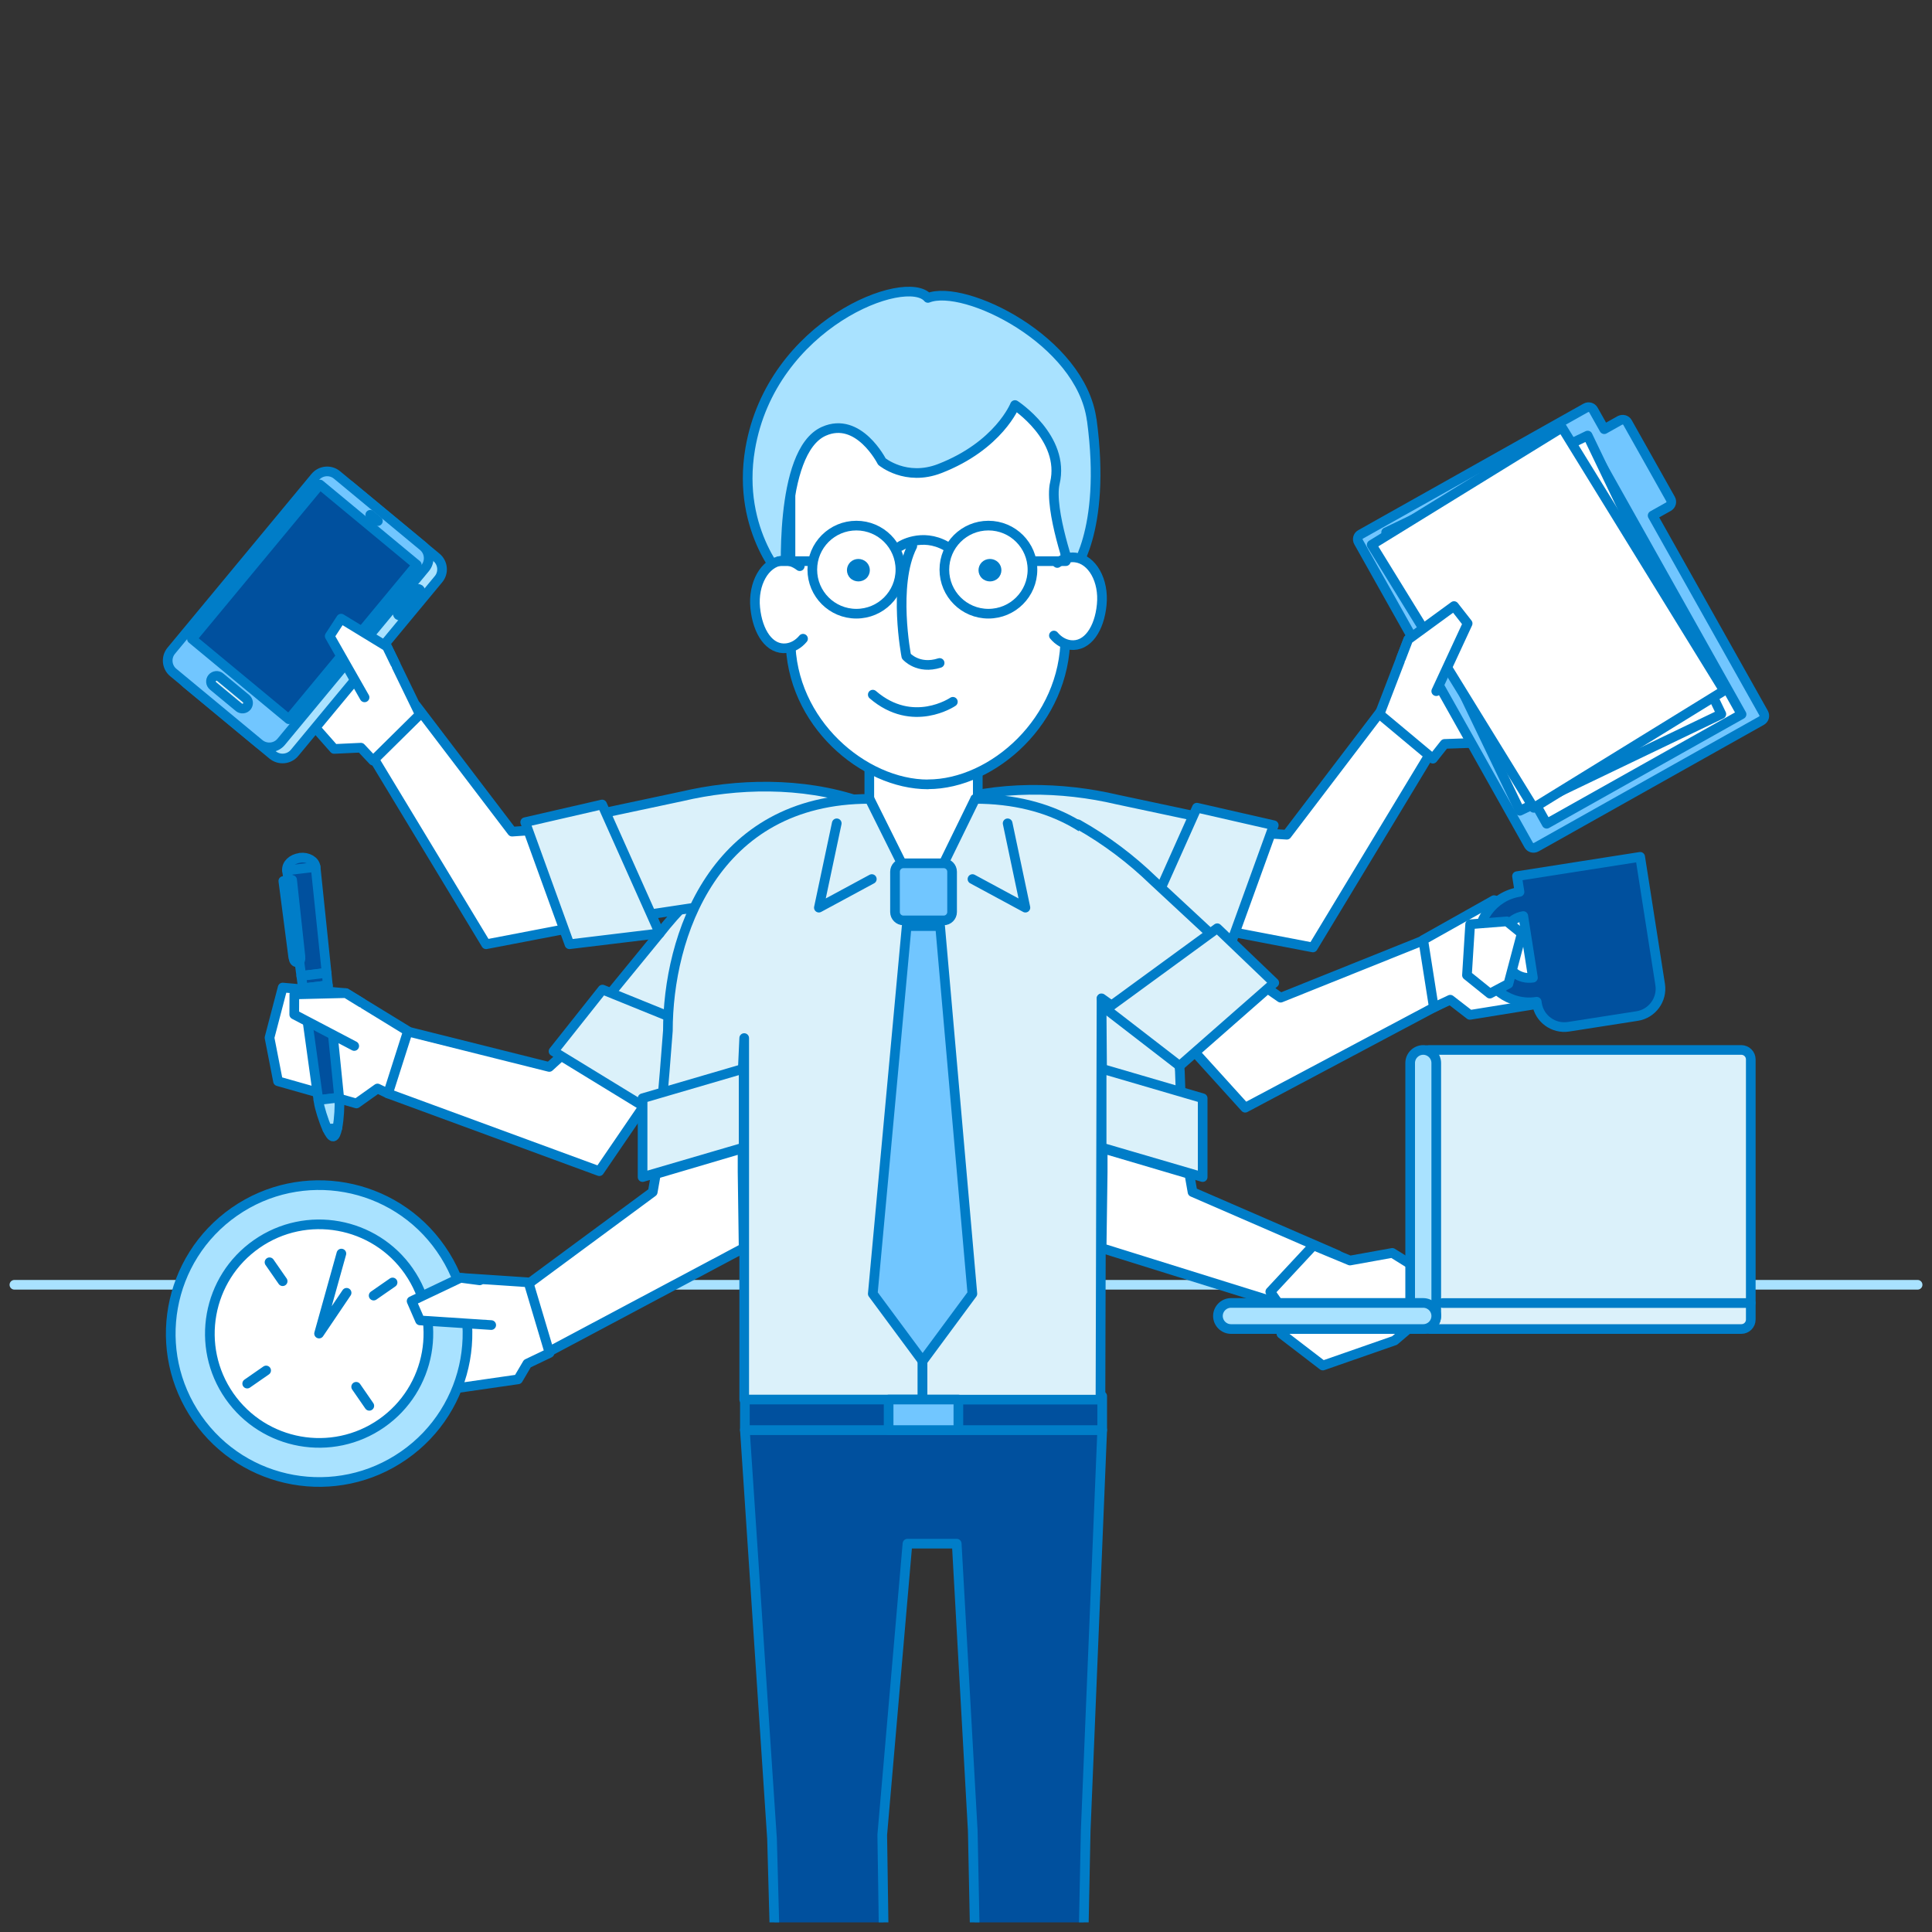 <?xml version="1.0" encoding="UTF-8"?><svg id="_42" xmlns="http://www.w3.org/2000/svg" xmlns:xlink="http://www.w3.org/1999/xlink" viewBox="0 0 200 200"><rect x="0" y="0" width="200" height="200" fill="#333333" stroke="none"/><defs><style>.cls-1,.cls-2,.cls-3{fill:none;}.cls-2{stroke:#007dc8;}.cls-2,.cls-3{stroke-linecap:round;stroke-linejoin:round;}.cls-3{stroke:#a9e2ff;}.cls-4{clip-path:url(#clippath);}.cls-5{fill:#00509e;}.cls-6{fill:#007dc8;}.cls-7{fill:#fff;}.cls-8{fill:#71c6ff;}.cls-9{fill:#a9e2ff;}.cls-10{fill:#dbf1fa;}</style><clipPath id="clippath"><rect class="cls-1" x="1" y="1" width="198" height="198"/></clipPath></defs><line class="cls-3" x1="1.49" y1="133" x2="198.51" y2="133"/><g class="cls-4"><path class="cls-10" d="m74.66,103.52l-4.65,5.54-3.02,3.46-8.73-3.35,4.21-5.44,5.82-7.11c7.15-9.13,20.68-17.56,34.28-8.82"/><path class="cls-2" d="m74.66,103.52l-4.65,5.54-3.02,3.46-8.73-3.35,4.21-5.44,5.82-7.11c7.15-9.13,20.68-17.56,34.28-8.82"/><polygon class="cls-7" points="56.86 110.45 40.97 106.47 40.17 113.2 62.04 121.24 66.91 114.11 67.88 112.87 58.26 109.17 56.86 110.45"/><polygon class="cls-2" points="56.86 110.45 40.97 106.47 40.17 113.2 62.04 121.24 66.91 114.11 67.88 112.87 58.26 109.17 56.86 110.45"/><polygon class="cls-10" points="57.3 108.83 67.52 115.08 73.41 106.92 62.37 102.44 57.3 108.83"/><polygon class="cls-2" points="57.3 108.83 67.52 115.08 73.41 106.92 62.37 102.44 57.3 108.83"/><path class="cls-10" d="m71.88,93.96l-8.69,1.31-4.61-.04-3.67-9.27,6.69-1.61,8.98-1.91c11.29-2.66,27.12-.79,32.28,14.53"/><path class="cls-2" d="m71.88,93.96l-8.69,1.31-4.61-.04-3.67-9.27,6.69-1.61,8.98-1.91c11.29-2.66,27.12-.79,32.28,14.53"/><polygon class="cls-7" points="53.01 86.09 43.09 73.06 38.27 77.82 50.32 97.75 60.11 95.87 60.11 94.87 54.91 85.96 53.01 86.09"/><polygon class="cls-2" points="53.01 86.09 43.09 73.06 38.27 77.82 50.32 97.75 60.11 95.87 60.11 94.87 54.91 85.96 53.01 86.09"/><polygon class="cls-10" points="54.37 85.11 58.95 97.75 68.29 96.62 62.33 83.28 54.37 85.11"/><polygon class="cls-2" points="54.37 85.11 58.95 97.75 68.29 96.62 62.33 83.28 54.37 85.11"/><path class="cls-10" d="m114.35,94.29l8.69,1.31,4.61-.04,3.67-9.27-6.69-1.61-8.98-1.91c-11.29-2.66-27.12-.79-32.28,14.53"/><path class="cls-2" d="m114.35,94.29l8.69,1.31,4.61-.04,3.67-9.27-6.69-1.61-8.98-1.91c-11.29-2.66-27.12-.79-32.28,14.53"/><polygon class="cls-7" points="133.21 86.41 143.13 73.38 147.96 78.14 135.91 98.08 126.11 96.2 126.11 95.19 131.32 86.29 133.21 86.41"/><polygon class="cls-2" points="133.21 86.41 143.13 73.38 147.96 78.14 135.91 98.08 126.11 96.2 126.11 95.19 131.32 86.29 133.21 86.41"/><polygon class="cls-10" points="131.86 85.43 127.28 98.08 117.94 96.95 123.9 83.61 131.86 85.43"/><polygon class="cls-2" points="131.86 85.43 127.28 98.08 117.94 96.95 123.9 83.61 131.86 85.43"/><polygon class="cls-7" points="109.78 150.22 82.31 150.22 82.31 86.57 95.94 83.77 109.78 86.57 109.78 150.22"/><polygon class="cls-2" points="109.78 150.22 82.31 150.22 82.31 86.57 95.94 83.77 109.78 86.57 109.78 150.22"/><polygon class="cls-5" points="111.61 228.29 101.49 228.29 100.7 189.53 99.04 159.8 93.94 159.8 91.33 189.95 91.91 228.29 80.96 228.29 79.92 190.36 77.11 148.04 114.1 148.04 112.39 189.53 111.61 228.29"/><polygon class="cls-2" points="111.61 228.29 101.49 228.29 100.7 189.53 99.04 159.8 93.94 159.8 91.33 189.95 91.91 228.29 80.96 228.29 79.92 190.36 77.11 148.04 114.1 148.04 112.39 189.53 111.61 228.29"/><polygon class="cls-7" points="101.22 86.43 95.61 97.52 89.99 86.43 89.99 77.72 101.22 77.72 101.22 86.43"/><polygon class="cls-2" points="101.22 86.43 95.61 97.52 89.99 86.43 89.99 77.72 101.22 77.72 101.22 86.43"/><path class="cls-7" d="m96.06,81.2h0c-6.6,0-14.23-6.37-14.23-15.02v-20.87c0-7.44,5.75-13.52,12.79-13.52h2.88c7.04,0,12.79,6.08,12.79,13.52v20.6c0,8.65-7.5,15.28-14.23,15.28"/><path class="cls-2" d="m96.06,81.2h0c-6.6,0-14.23-6.37-14.23-15.02v-20.87c0-7.44,5.75-13.52,12.79-13.52h2.88c7.04,0,12.79,6.08,12.79,13.52v20.6c0,8.65-7.5,15.28-14.23,15.28Z"/><path class="cls-6" d="m89.7,58.2c.46.46.46,1.19,0,1.65-.46.45-1.21.45-1.68,0-.46-.46-.46-1.19,0-1.65.46-.45,1.21-.45,1.68,0"/><path class="cls-6" d="m103.32,58.2c.46.46.46,1.19,0,1.65-.46.45-1.21.45-1.68,0-.46-.46-.46-1.19,0-1.65.46-.45,1.21-.45,1.68,0"/><path class="cls-2" d="m90.35,71.91c4.14,3.57,8.29.74,8.29.74"/><path class="cls-2" d="m97.27,68.63c-2.23.72-3.45-.7-3.45-.7,0,0-1.43-7.36.62-11.4"/><path class="cls-9" d="m113.01,43.46c-1.11-8.22-13.18-14.12-16.95-12.62-2.24-2.63-16.19,2.65-18.4,15.62-1.47,8.63,3.73,13.86,3.73,13.86,0,0-.87-13.55,3.89-15.67,3.61-1.61,6.01,3.13,6.01,3.13,0,0,2.48,2.08,5.98.73,6.14-2.38,7.8-6.58,7.8-6.58,0,0,5.22,3.39,4.13,8.08-.64,2.73,1.76,9.4,1.76,9.4,0,0,3.64-4.22,2.06-15.94"/><path class="cls-2" d="m113.01,43.46c-1.11-8.22-13.18-14.12-16.95-12.62-2.24-2.63-16.19,2.65-18.4,15.62-1.47,8.63,3.73,13.86,3.73,13.86,0,0-.87-13.55,3.89-15.67,3.61-1.61,6.01,3.13,6.01,3.13,0,0,2.48,2.08,5.98.73,6.14-2.38,7.8-6.58,7.8-6.58,0,0,5.22,3.39,4.13,8.08-.64,2.73,1.76,9.4,1.76,9.4,0,0,3.64-4.22,2.06-15.94Z"/><rect class="cls-5" x="77.11" y="144.52" width="36.99" height="3.52"/><rect class="cls-2" x="77.11" y="144.52" width="36.99" height="3.52"/><path class="cls-10" d="m90.02,82.7l5.49,11.03v51.15h-18.47v-37.42l-.17,3.74v7.67l-8.97,2.66.91-10.61.33-4.22c0-9.71,4.71-24,20.87-24"/><path class="cls-2" d="m90.02,82.7l5.49,11.03v51.15h-18.47v-37.42l-.17,3.74v7.67l-8.97,2.66.91-10.61.33-4.22c0-9.71,4.71-24,20.87-24Z"/><path class="cls-10" d="m100.95,82.7l-5.45,11.15v51.04h18.42l.11-41.54.06,7.86v12.45l8.58,2.05-.53-14.79-.33-4.22c0-9.71-4.71-24-20.87-24"/><path class="cls-2" d="m100.95,82.7l-5.45,11.15v51.04h18.42l.11-41.54.06,7.86v12.45l8.58,2.05-.53-14.79-.33-4.22c0-9.71-4.71-24-20.87-24Z"/><polyline class="cls-2" points="86.62 85.23 84.77 93.96 90.25 91"/><polyline class="cls-2" points="104.31 85.23 106.15 93.96 100.67 91"/><polygon class="cls-7" points="67.57 123.4 52.3 134.67 55.76 140.49 76.98 129.2 76.87 121.32 76.87 118.88 67.9 121.53 67.57 123.4"/><polygon class="cls-2" points="67.57 123.4 52.3 134.67 55.76 140.49 76.98 129.2 76.87 121.32 76.87 118.88 67.9 121.53 67.57 123.4"/><path class="cls-8" d="m97.69,95.27h-4.17c-.48,0-.87-.39-.87-.87v-4.17c0-.48.39-.87.87-.87h4.17c.48,0,.87.39.87.87v4.17c0,.48-.39.87-.87.87"/><path class="cls-2" d="m93.52,89.37h4.17c.48,0,.87.39.87.87v4.17c0,.48-.39.87-.87.87h-4.17c-.48,0-.87-.39-.87-.87v-4.17c0-.48.39-.87.87-.87Z"/><polygon class="cls-8" points="100.66 133.93 95.51 140.9 90.35 133.93 93.86 95.87 97.32 95.87 100.66 133.93"/><polygon class="cls-2" points="100.66 133.93 95.51 140.9 90.35 133.93 93.86 95.87 97.32 95.87 100.66 133.93"/><polygon class="cls-10" points="66.52 121.85 76.98 118.79 76.98 110.63 66.52 113.69 66.52 121.85"/><polygon class="cls-2" points="66.52 121.85 76.98 118.79 76.98 110.63 66.52 113.69 66.52 121.85"/><polygon class="cls-7" points="123.45 123.4 138.47 129.92 135 135.74 114.04 129.2 114.15 121.32 114.15 118.88 123.12 121.53 123.45 123.4"/><polygon class="cls-2" points="123.45 123.4 138.47 129.92 135 135.74 114.04 129.2 114.15 121.32 114.15 118.88 123.12 121.53 123.45 123.4"/><polygon class="cls-10" points="124.5 121.85 114.04 118.79 114.04 110.63 124.5 113.69 124.5 121.85"/><polygon class="cls-2" points="124.5 121.85 114.04 118.79 114.04 110.63 124.5 113.69 124.5 121.85"/><rect class="cls-8" x="91.99" y="144.88" width="7.22" height="3.16"/><rect class="cls-2" x="91.99" y="144.88" width="7.22" height="3.16"/><path class="cls-7" d="m109.1,65.79c.46.55,1.05.9,1.71.98,1.76.2,3-1.67,3.24-4.17.25-2.5-.98-4.69-2.74-4.89-.66-.08-1.3.14-1.86.57"/><path class="cls-2" d="m109.1,65.79c.46.55,1.05.9,1.71.98,1.76.2,3-1.67,3.24-4.17.25-2.5-.98-4.69-2.74-4.89-.66-.08-1.3.14-1.86.57"/><path class="cls-7" d="m83.13,66.12c-.46.55-1.05.9-1.71.98-1.76.2-2.99-1.67-3.24-4.17-.25-2.5.98-4.69,2.75-4.89.66-.08,1.3.14,1.86.57"/><path class="cls-2" d="m83.13,66.12c-.46.55-1.05.9-1.71.98-1.76.2-2.99-1.67-3.24-4.17-.25-2.5.98-4.69,2.75-4.89.66-.08,1.3.14,1.86.57"/><path class="cls-2" d="m93.21,58.97c0,2.52-2.04,4.56-4.56,4.56s-4.56-2.04-4.56-4.56,2.04-4.56,4.56-4.56,4.56,2.04,4.56,4.56Z"/><path class="cls-2" d="m106.88,58.97c0,2.52-2.04,4.56-4.56,4.56s-4.56-2.04-4.56-4.56,2.04-4.56,4.56-4.56,4.56,2.04,4.56,4.56Z"/><line class="cls-2" x1="106.99" y1="58.09" x2="110.34" y2="58.09"/><line class="cls-2" x1="80.64" y1="58.09" x2="84" y2="58.09"/><path class="cls-2" d="m93.21,56.53s2.19-1.43,4.73,0"/><polygon class="cls-7" points="131.5 133.72 132.63 135.34 132.65 138.07 136.94 141.36 144.37 138.77 147.52 136.09 146.96 133 146.85 131.39 144.13 129.7 139.75 130.49 135.97 128.92 131.5 133.72"/><polygon class="cls-2" points="131.5 133.72 132.63 135.34 132.65 138.07 136.94 141.36 144.37 138.77 147.52 136.09 146.96 133 146.85 131.39 144.13 129.7 139.75 130.49 135.97 128.92 131.5 133.72"/><path class="cls-10" d="m180.25,137.58h-32.32c-.54,0-.98-.44-.98-.98v-26.93c0-.54.44-.98.98-.98h32.32c.54,0,.98.44.98.98v26.93c0,.54-.44.98-.98.98"/><path class="cls-2" d="m147.94,108.69h32.32c.54,0,.98.44.98.98v26.93c0,.54-.44.98-.98.98h-32.31c-.54,0-.98-.44-.98-.98v-26.93c0-.54.44-.98.98-.98Z"/><path class="cls-9" d="m147.33,137.58h0c-.74,0-1.35-.61-1.35-1.35v-26.19c0-.74.61-1.35,1.35-1.35s1.35.61,1.35,1.35v26.19c0,.74-.61,1.35-1.35,1.35"/><path class="cls-2" d="m147.33,137.58h0c-.74,0-1.35-.61-1.35-1.35v-26.19c0-.74.61-1.35,1.35-1.35s1.35.61,1.35,1.35v26.19c0,.74-.61,1.35-1.35,1.35Z"/><path class="cls-9" d="m148.68,136.23h0c0,.74-.61,1.35-1.35,1.35h-19.9c-.74,0-1.35-.61-1.35-1.35s.61-1.35,1.35-1.35h19.9c.74,0,1.35.6,1.35,1.35"/><path class="cls-2" d="m148.68,136.23h0c0,.74-.61,1.35-1.35,1.35h-19.9c-.74,0-1.35-.61-1.35-1.35s.61-1.35,1.35-1.35h19.9c.74,0,1.35.6,1.35,1.35Z"/><line class="cls-2" x1="149.35" y1="134.89" x2="181.23" y2="134.89"/><path class="cls-10" d="m114.04,103.35l3.61,2.58,3.63,2.84,9.73-6.57-4.91-4.81-6.73-6.25c-2.21-2.14-4.85-4.17-7.78-5.81"/><path class="cls-2" d="m114.04,103.35l3.61,2.58,3.63,2.84,9.73-6.57-4.91-4.81-6.73-6.25c-2.21-2.14-4.85-4.17-7.78-5.81"/><polygon class="cls-7" points="132.57 103.28 147.77 97.18 149.47 103.74 128.9 114.67 123.1 108.27 121.97 107.17 131.01 102.2 132.57 103.28"/><polygon class="cls-2" points="132.57 103.28 147.77 97.18 149.47 103.74 128.9 114.67 123.1 108.27 121.97 107.17 131.01 102.2 132.57 103.28"/><polygon class="cls-10" points="131.91 101.74 122.11 110.34 114.52 104.48 126.01 96.09 131.91 101.74"/><polygon class="cls-2" points="131.91 101.74 122.11 110.34 114.52 104.48 126.01 96.09 131.91 101.74"/><polygon class="cls-7" points="38.62 78.74 37.36 77.4 34.59 77.53 28.79 70.96 31.11 63.23 32.23 60.87 40.05 66.93 43.46 73.96 38.62 78.74"/><polygon class="cls-2" points="38.62 78.74 37.36 77.4 34.59 77.53 28.79 70.96 31.11 63.23 32.23 60.87 40.05 66.93 43.46 73.96 38.62 78.74"/><path class="cls-9" d="m19.31,70.77l8.91,7.38c.68.56,1.7.47,2.27-.21l14.9-17.98c.57-.68.47-1.7-.21-2.26l-8.91-7.38c-.68-.56-1.7-.47-2.27.21l-14.9,17.98c-.56.68-.47,1.7.21,2.26"/><path class="cls-2" d="m19.31,70.77l8.91,7.38c.68.56,1.7.47,2.27-.21l14.9-17.98c.57-.68.47-1.7-.21-2.26l-8.91-7.38c-.68-.56-1.7-.47-2.27.21l-14.9,17.98c-.56.68-.47,1.7.21,2.26Z"/><path class="cls-8" d="m17.94,69.62l8.91,7.38c.68.56,1.7.47,2.26-.21l14.9-17.98c.56-.68.47-1.7-.21-2.26l-8.91-7.38c-.68-.57-1.7-.47-2.26.21l-14.9,17.98c-.57.68-.47,1.7.21,2.26"/><path class="cls-2" d="m17.94,69.62l8.91,7.38c.68.56,1.7.47,2.26-.21l14.9-17.98c.56-.68.47-1.7-.21-2.26l-8.91-7.38c-.68-.57-1.7-.47-2.26.21l-14.9,17.98c-.57.68-.47,1.7.21,2.26Z"/><rect class="cls-5" x="21.13" y="55.79" width="20.76" height="13.03" transform="translate(-36.57 46.81) rotate(-50.35)"/><rect class="cls-2" x="21.13" y="55.79" width="20.76" height="13.03" transform="translate(-36.57 46.81) rotate(-50.35)"/><line class="cls-10" x1="39.12" y1="53.94" x2="38.33" y2="53.29"/><line class="cls-2" x1="39.12" y1="53.94" x2="38.33" y2="53.29"/><path class="cls-10" d="m22.05,71l2.68,2.22c.25.2.61.17.82-.08.2-.25.17-.61-.08-.82l-2.68-2.22c-.24-.2-.61-.17-.82.08-.2.25-.17.61.08.82"/><path class="cls-2" d="m22.05,71l2.68,2.22c.25.2.61.17.82-.08.2-.25.17-.61-.08-.82l-2.68-2.22c-.24-.2-.61-.17-.82.08-.2.25-.17.61.08.82Z"/><path class="cls-9" d="m41.24,63.67h0c.11.09.28.08.38-.04l1.85-2.23c.1-.11.08-.28-.03-.38-.11-.09-.28-.08-.38.03l-1.85,2.24c-.09.11-.08.28.04.38"/><path class="cls-2" d="m41.24,63.67h0c.11.09.28.08.38-.04l1.85-2.23c.1-.11.08-.28-.03-.38-.11-.09-.28-.08-.38.03l-1.85,2.24c-.09.11-.08.28.04.38Z"/><polyline class="cls-7" points="37.74 72.19 34.13 65.85 35.31 64.04 40.05 66.93 40.91 68.7"/><polyline class="cls-2" points="37.74 72.19 34.13 65.85 35.31 64.04 40.05 66.93 40.91 68.7"/><polygon class="cls-7" points="56.89 140.06 54.59 141.16 53.63 142.79 44.83 144.06 39.59 137.8 38.21 135.54 47.68 132.28 54.71 132.75 56.89 140.06"/><polygon class="cls-2" points="56.89 140.06 54.59 141.16 53.63 142.79 44.83 144.06 39.59 137.8 38.21 135.54 47.68 132.28 54.71 132.75 56.89 140.06"/><path class="cls-9" d="m45.64,129.28c4.85,6.96,3.13,16.54-3.83,21.38-6.96,4.85-16.54,3.13-21.38-3.83-4.85-6.96-3.13-16.54,3.83-21.39,6.96-4.85,16.54-3.13,21.38,3.84"/><path class="cls-2" d="m45.64,129.28c4.85,6.96,3.13,16.54-3.83,21.38-6.96,4.85-16.54,3.13-21.38-3.83-4.85-6.96-3.13-16.54,3.83-21.39,6.96-4.85,16.54-3.13,21.38,3.84Z"/><path class="cls-7" d="m42.32,131.59c3.57,5.13,2.3,12.18-2.82,15.75-5.13,3.57-12.18,2.3-15.75-2.82-3.57-5.13-2.3-12.18,2.83-15.75,5.13-3.57,12.18-2.3,15.75,2.83"/><path class="cls-2" d="m42.32,131.59c3.57,5.13,2.3,12.18-2.82,15.75-5.13,3.57-12.18,2.3-15.75-2.82-3.57-5.13-2.3-12.18,2.83-15.75,5.13-3.57,12.18-2.3,15.75,2.83Z"/><polyline class="cls-2" points="35.34 129.77 33.03 138.05 35.88 133.83"/><line class="cls-10" x1="27.9" y1="130.67" x2="29.26" y2="132.63"/><line class="cls-2" x1="27.9" y1="130.67" x2="29.26" y2="132.63"/><line class="cls-10" x1="25.59" y1="143.23" x2="27.55" y2="141.87"/><line class="cls-2" x1="25.59" y1="143.23" x2="27.55" y2="141.87"/><line class="cls-10" x1="38.68" y1="134.12" x2="40.64" y2="132.76"/><line class="cls-2" x1="38.68" y1="134.12" x2="40.64" y2="132.76"/><line class="cls-10" x1="36.87" y1="143.56" x2="38.23" y2="145.53"/><line class="cls-2" x1="36.87" y1="143.56" x2="38.23" y2="145.53"/><polyline class="cls-7" points="50.85 137.17 43.48 136.69 42.61 134.69 47.68 132.28 49.66 132.54"/><polyline class="cls-2" points="50.85 137.17 43.48 136.69 42.61 134.69 47.68 132.28 49.66 132.54"/><polygon class="cls-7" points="148.33 78.54 149.54 77.01 152.47 76.91 158.02 69.46 154.88 61.52 153.49 59.12 145.78 66.2 142.81 73.93 148.33 78.54"/><polygon class="cls-2" points="148.33 78.54 149.54 77.01 152.47 76.91 158.02 69.46 154.88 61.52 153.49 59.12 145.78 66.2 142.81 73.93 148.33 78.54"/><path class="cls-8" d="m167.71,43.51l-1.64.92-1.12-1.99c-.15-.27-.5-.37-.78-.22l-23.32,13.1c-.28.15-.37.5-.22.78l17.62,31.38c.15.28.5.37.78.22l23.32-13.1c.28-.16.37-.5.22-.78l-11.49-20.45,1.64-.92c.28-.16.37-.5.22-.78l-4.46-7.93c-.15-.28-.5-.37-.78-.22"/><path class="cls-2" d="m167.71,43.51l-1.64.92-1.12-1.99c-.15-.27-.5-.37-.78-.22l-23.32,13.1c-.28.15-.37.5-.22.78l17.62,31.38c.15.28.5.37.78.22l23.32-13.1c.28-.16.37-.5.22-.78l-11.49-20.45,1.64-.92c.28-.16.37-.5.22-.78l-4.46-7.93c-.15-.28-.5-.37-.78-.22Z"/><rect class="cls-7" x="150.8" y="49.68" width="23.14" height="31.98" transform="translate(-11.36 87.92) rotate(-29.32)"/><rect class="cls-2" x="150.8" y="49.68" width="23.14" height="31.98" transform="translate(-11.36 87.92) rotate(-29.32)"/><rect class="cls-10" x="148.16" y="57.39" width="4.51" height=".77" transform="translate(-9.02 81.09) rotate(-29.33)"/><rect class="cls-10" x="159.64" y="50.94" width="4.51" height=".77" transform="translate(-4.4 85.82) rotate(-29.31)"/><rect class="cls-10" x="148.67" y="57.77" width="8.46" height=".78" transform="translate(-8.89 82.36) rotate(-29.33)"/><rect class="cls-10" x="149.42" y="59.12" width="8.46" height=".77" transform="translate(-9.45 82.91) rotate(-29.34)"/><rect class="cls-10" x="153.09" y="65.53" width="9.41" height=".77" transform="translate(-12.06 85.73) rotate(-29.32)"/><rect class="cls-10" x="153.32" y="64.86" width="17.68" height=".77" transform="translate(-11.18 87.77) rotate(-29.32)"/><rect class="cls-10" x="154.08" y="66.21" width="17.68" height=".77" transform="translate(-11.74 88.32) rotate(-29.32)"/><rect class="cls-10" x="154.84" y="67.56" width="17.67" height=".77" transform="translate(-12.3 88.87) rotate(-29.32)"/><rect class="cls-10" x="155.6" y="68.91" width="17.68" height=".77" transform="translate(-12.87 89.42) rotate(-29.33)"/><path class="cls-2" d="m161.24,78.72c-.17-1.39.18-2.84.97-4,.29.19.33.6.34.95.06,1.84.11,3.77-.72,5.42-.6-.46-.99-1.14-1.21-1.85-.22-.72-.28-1.47-.31-2.22.68.13,1,.94,1.59,1.3.16.1.35.17.53.12.35-.08.48-.51.65-.83.03-.06.07-.12.13-.14.07-.03.14,0,.22,0,.41.05.72-.34,1.05-.59.83-.63,2.21-.47,2.76-1.37"/><rect class="cls-7" x="149.27" y="48.51" width="23.14" height="31.98" transform="translate(-12.07 75.96) rotate(-25.64)"/><rect class="cls-2" x="149.27" y="48.51" width="23.14" height="31.98" transform="translate(-12.07 75.96) rotate(-25.64)"/><rect class="cls-10" x="147.16" y="55.47" width="4.51" height=".78" transform="translate(-9.46 70.1) rotate(-25.62)"/><rect class="cls-10" x="159.03" y="49.78" width="4.51" height=".77" transform="translate(-5.82 74.78) rotate(-25.66)"/><rect class="cls-10" x="147.63" y="56.01" width="8.46" height=".77" transform="translate(-9.45 71.29) rotate(-25.65)"/><rect class="cls-10" x="148.3" y="57.41" width="8.46" height=".77" transform="translate(-9.99 71.66) rotate(-25.63)"/><rect class="cls-10" x="151.55" y="64.07" width="9.41" height=".77" transform="translate(-12.51 73.92) rotate(-25.63)"/><rect class="cls-10" x="151.81" y="63.68" width="17.67" height=".78" transform="translate(-11.9 75.83) rotate(-25.64)"/><rect class="cls-10" x="152.48" y="65.07" width="17.68" height=".77" transform="translate(-12.44 76.25) rotate(-25.64)"/><rect class="cls-10" x="153.15" y="66.47" width="17.67" height=".78" transform="translate(-12.98 76.71) rotate(-25.65)"/><rect class="cls-10" x="153.82" y="67.87" width="17.68" height=".78" transform="translate(-13.52 77.12) rotate(-25.64)"/><path class="cls-2" d="m158.87,77.46c-.08-1.4.36-2.83,1.22-3.93.28.21.29.62.28.97-.06,1.84-.14,3.77-1.07,5.36-.56-.49-.91-1.2-1.09-1.92-.17-.73-.19-1.49-.16-2.23.67.17.94,1,1.5,1.4.15.11.34.19.52.16.36-.06.51-.48.71-.78.03-.06.08-.12.14-.14.07-.02.14,0,.22.02.41.08.74-.3,1.08-.53.87-.58,2.24-.33,2.84-1.19"/><rect class="cls-7" x="148.67" y="47.96" width="23.14" height="31.98" transform="translate(-9.74 93.53) rotate(-31.63)"/><rect class="cls-2" x="148.67" y="47.96" width="23.14" height="31.98" transform="translate(-9.74 93.53) rotate(-31.63)"/><polyline class="cls-7" points="148.68 71.55 151.93 64.54 150.52 62.74 145.78 66.2 145.03 68.15"/><polyline class="cls-2" points="148.68 71.55 151.93 64.54 150.52 62.74 145.78 66.2 145.03 68.15"/><polygon class="cls-7" points="40.17 113.2 39.08 112.68 36.9 114.23 28.78 111.93 27.9 107.42 29.26 102.23 35.81 102.81 42.23 106.74 40.17 113.2"/><polygon class="cls-2" points="40.17 113.2 39.08 112.68 36.9 114.23 28.78 111.93 27.9 107.42 29.26 102.23 35.81 102.81 42.23 106.74 40.17 113.2"/><path class="cls-5" d="m31.06,88.8c-.82.1-1.42.68-1.35,1.3l1.48,10.92,2.62-.32-1.14-10.96c-.07-.62-.8-1.05-1.61-.95"/><path class="cls-2" d="m31.06,88.8c-.82.1-1.42.68-1.35,1.3l1.48,10.92,2.62-.32-1.14-10.96c-.07-.62-.8-1.05-1.61-.95Z"/><path class="cls-10" d="m30.37,99.11c.04.3.15.54.43.5.28-.03.33-.29.3-.59l-.86-7.93-.91.11,1.03,7.91Z"/><path class="cls-2" d="m30.37,99.11c.04.3.15.54.43.5.28-.03.33-.29.3-.59l-.86-7.93-.91.11,1.03,7.91Z"/><line class="cls-10" x1="29.71" y1="90.1" x2="32.67" y2="89.75"/><line class="cls-2" x1="29.71" y1="90.1" x2="32.67" y2="89.75"/><polygon class="cls-5" points="31.19 101.03 31.36 102.31 33.94 102 33.81 100.71 31.19 101.03"/><polygon class="cls-2" points="31.19 101.03 31.36 102.31 33.94 102 33.81 100.71 31.19 101.03"/><polygon class="cls-5" points="33.94 102 31.36 102.31 32.96 113.87 35.11 113.61 33.94 102"/><polygon class="cls-2" points="33.94 102 31.36 102.31 32.96 113.87 35.11 113.61 33.94 102"/><path class="cls-9" d="m35.11,113.62l-2.15.26.05.3c.05.41.46,1.82.88,2.72l1.03-.12c.2-.97.25-2.44.21-2.85l-.02-.3Z"/><path class="cls-2" d="m35.11,113.62l-2.15.26.05.3c.05.41.46,1.82.88,2.72l1.03-.12c.2-.97.25-2.44.21-2.85l-.02-.3Z"/><path class="cls-10" d="m34.5,117.65c.18-.02.32-.39.42-.88l-1.03.12c.21.45.43.78.6.76"/><path class="cls-2" d="m34.5,117.65c.18-.02.32-.39.42-.88l-1.03.12c.21.45.43.78.6.76Z"/><polyline class="cls-7" points="36.67 108.28 30.46 105.02 30.47 102.94 35.81 102.81 37.42 103.8"/><polyline class="cls-2" points="36.67 108.28 30.46 105.02 30.47 102.94 35.81 102.81 37.42 103.8"/><polygon class="cls-7" points="148.43 104.29 150.13 103.49 152.16 105.06 158.79 103.99 160.62 101.72 159.57 94.57 154.66 93.18 147.33 97.3 148.43 104.29"/><polygon class="cls-2" points="148.43 104.29 150.13 103.49 152.16 105.06 158.79 103.99 160.62 101.72 159.57 94.57 154.66 93.18 147.33 97.3 148.43 104.29"/><path class="cls-5" d="m153.11,98.08l.22,1.43c.43,2.74,3.01,4.62,5.75,4.19l.03.21c.24,1.55,1.71,2.62,3.26,2.38l7.11-1.11c1.55-.24,2.62-1.71,2.38-3.26l-2.07-13.22-12.75,2,.26,1.63c-2.74.43-4.62,3.01-4.19,5.75m2.5-.39c-.21-1.36.72-2.64,2.08-2.86l1,6.38c-1.36.21-2.65-.72-2.86-2.08l-.22-1.43Z"/><path class="cls-2" d="m153.11,98.08l.22,1.43c.43,2.74,3.01,4.62,5.75,4.19l.03.21c.24,1.55,1.71,2.62,3.26,2.38l7.11-1.11c1.55-.24,2.62-1.71,2.38-3.26l-2.07-13.22-12.75,2,.26,1.63c-2.74.43-4.62,3.01-4.19,5.75Zm2.5-.39c-.21-1.36.72-2.64,2.08-2.86l1,6.38c-1.36.21-2.65-.72-2.86-2.08l-.22-1.43Z"/><polygon class="cls-7" points="151.86 100.95 154.23 102.86 156.15 101.84 157.53 96.63 155.99 95.38 152.19 95.68 151.86 100.95"/><polygon class="cls-2" points="151.86 100.95 154.23 102.86 156.15 101.84 157.53 96.63 155.99 95.38 152.19 95.68 151.86 100.95"/></g></svg>